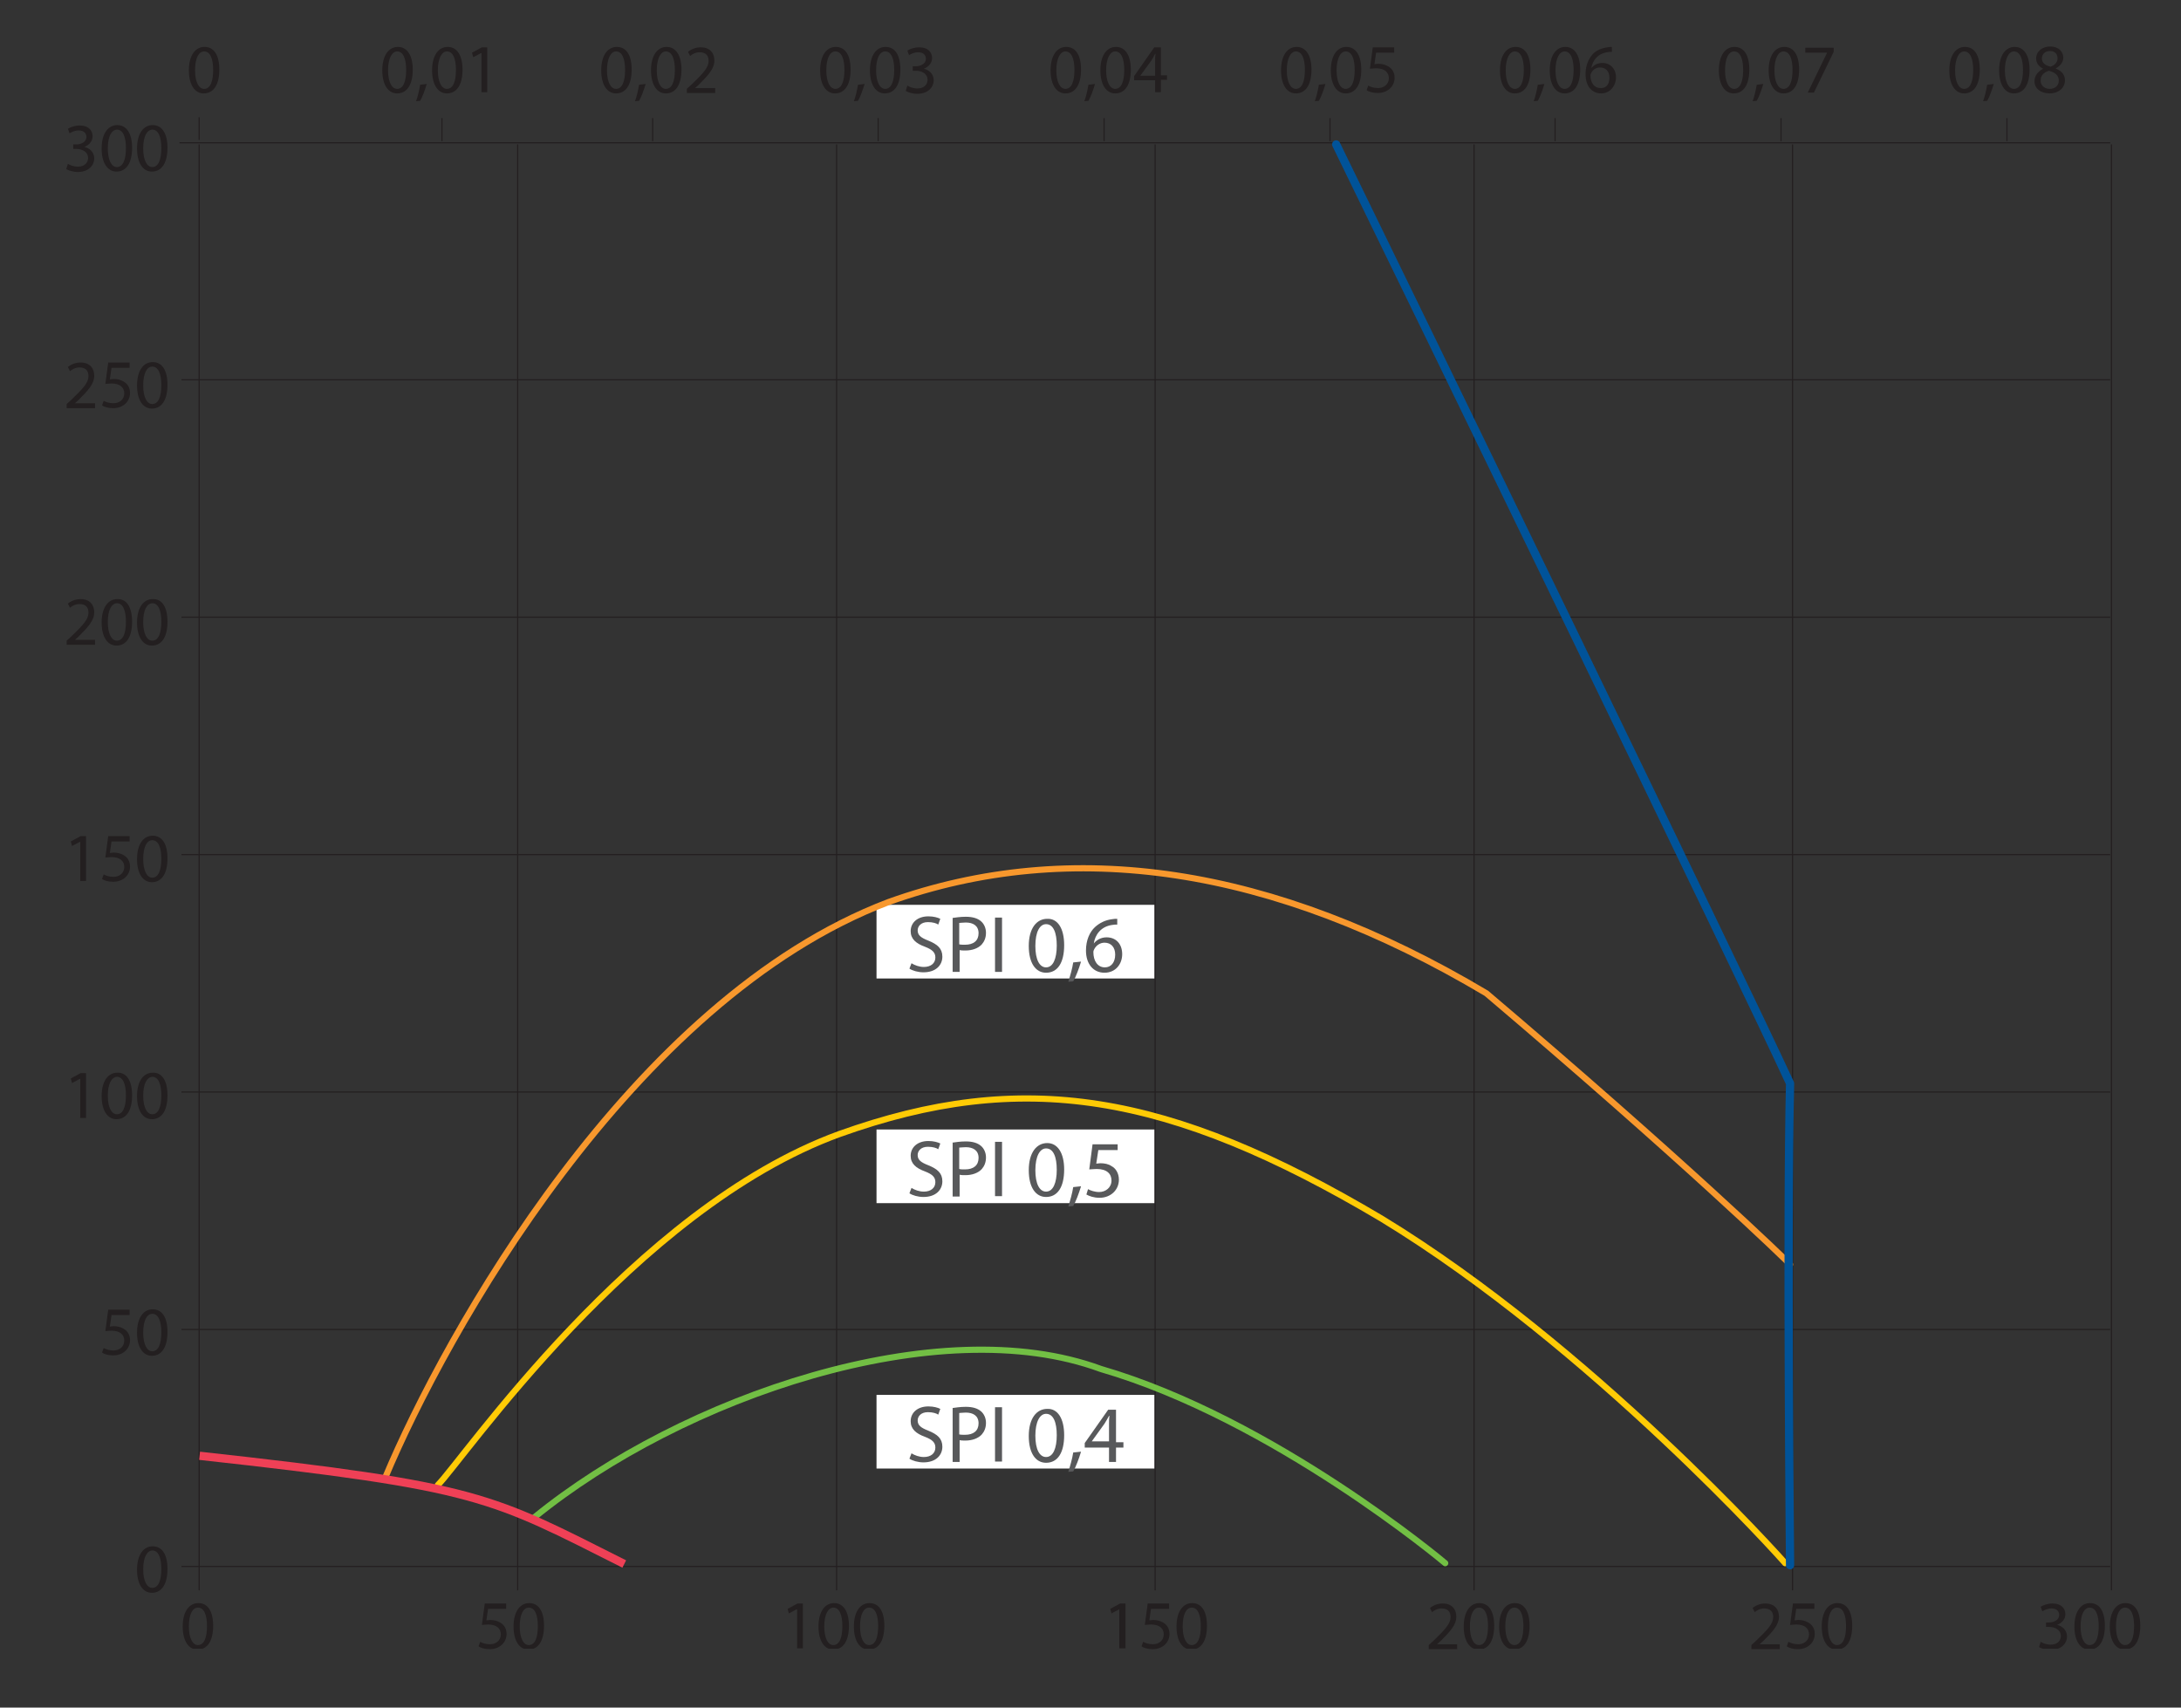 <?xml version="1.0" encoding="utf-8"?>
<!-- Generator: Adobe Illustrator 23.1.0, SVG Export Plug-In . SVG Version: 6.00 Build 0)  -->
<svg version="1.1" xmlns="http://www.w3.org/2000/svg" xmlns:xlink="http://www.w3.org/1999/xlink" x="0px" y="0px"
	 viewBox="0 0 530 415" style="enable-background:new 0 0 530 415;" xml:space="preserve">
<rect x="0" y="0" width="530" height="415" fill="#333333" stroke="none"/>
<style type="text/css">
	.Drop_x0020_Shadow{fill:none;}
	.Outer_x0020_Glow_x0020_5_x0020_pt{fill:none;}
	.Blue_x0020_Neon{fill:none;stroke:#8AACDA;stroke-width:7;stroke-linecap:round;stroke-linejoin:round;}
	.Chrome_x0020_Highlight{fill:url(#SVGID_1_);stroke:#FFFFFF;stroke-width:0.363;stroke-miterlimit:1;}
	.Jive_GS{fill:#FFDD00;}
	.Alyssa_GS{fill:#A6D0E4;}
	.st0{fill:none;}
	.st1{fill:#FFFFFF;}
	.st2{fill:#58595B;}
	.st3{fill:#231F20;}
	.st4{clip-path:url(#SVGID_3_);}
	.st5{fill:none;stroke:#231F20;stroke-width:0.283;stroke-linejoin:round;stroke-miterlimit:10;}
	
		.st6{clip-path:url(#SVGID_5_);fill:none;stroke:#72BF44;stroke-width:1.5;stroke-linecap:round;stroke-linejoin:round;stroke-miterlimit:10;}
	
		.st7{clip-path:url(#SVGID_5_);fill:none;stroke:#FFCB05;stroke-width:1.5;stroke-linecap:round;stroke-linejoin:round;stroke-miterlimit:10;}
	
		.st8{clip-path:url(#SVGID_5_);fill:none;stroke:#F8982D;stroke-width:1.5;stroke-linecap:round;stroke-linejoin:round;stroke-miterlimit:10;}
	.st9{clip-path:url(#SVGID_5_);fill:none;stroke:#EF4056;stroke-width:2;}
	
		.st10{clip-path:url(#SVGID_5_);fill:none;stroke:#005399;stroke-width:2;stroke-linecap:round;stroke-linejoin:round;stroke-miterlimit:10;}
</style>
<linearGradient id="SVGID_1_" gradientUnits="userSpaceOnUse" x1="0" y1="0" x2="6.123234e-17" y2="-1">
	<stop  offset="0" style="stop-color:#656565"/>
	<stop  offset="0.618" style="stop-color:#1B1B1B"/>
	<stop  offset="0.629" style="stop-color:#545454"/>
	<stop  offset="0.983" style="stop-color:#3E3E3E"/>
</linearGradient>
<g id="Layer_1">
	<g>
		<rect x="12.2" y="-31.6" class="st0" width="126.7" height="22.7"/>
		<path d="M13.1-31c0.6-0.1,1.4-0.2,2.2-0.2c1.5,0,2.6,0.4,3.3,1c0.7,0.7,1.2,1.6,1.2,2.9c0,1.3-0.4,2.4-1.2,3.1
			c-0.8,0.8-2,1.2-3.6,1.2c-0.8,0-1.4,0-1.9-0.1V-31z M14.2-23.9c0.3,0,0.6,0,1.1,0c2.2,0,3.4-1.2,3.4-3.4c0-1.9-1.1-3.1-3.3-3.1
			c-0.5,0-0.9,0-1.2,0.1V-23.9z"/>
		<path d="M26.4-26c0,2.1-1.5,3.1-2.9,3.1c-1.6,0-2.8-1.2-2.8-3c0-1.9,1.3-3.1,2.9-3.1C25.3-29,26.4-27.7,26.4-26z M21.8-25.9
			c0,1.3,0.7,2.2,1.8,2.2c1,0,1.8-0.9,1.8-2.3c0-1-0.5-2.2-1.7-2.2C22.3-28.2,21.8-27,21.8-25.9z"/>
		<path d="M27.7-27.3c0-0.6,0-1.1,0-1.6h0.9l0,0.9h0c0.3-0.6,0.9-1.1,1.8-1.1c0.8,0,1.4,0.5,1.6,1.2h0c0.2-0.3,0.4-0.6,0.7-0.8
			c0.3-0.3,0.7-0.4,1.3-0.4c0.8,0,1.9,0.5,1.9,2.5v3.4h-1v-3.3c0-1.1-0.4-1.8-1.3-1.8c-0.6,0-1.1,0.4-1.3,0.9c0,0.2-0.1,0.3-0.1,0.5
			v3.6h-1v-3.5c0-0.9-0.4-1.6-1.2-1.6c-0.6,0-1.1,0.5-1.3,1.1c-0.1,0.1-0.1,0.3-0.1,0.5v3.5h-1V-27.3z"/>
		<path d="M38.3-25.7c0,1.4,0.9,2,2,2c0.8,0,1.2-0.1,1.6-0.3l0.2,0.8c-0.4,0.2-1,0.4-1.9,0.4c-1.8,0-2.9-1.2-2.9-2.9
			c0-1.8,1-3.1,2.7-3.1c1.9,0,2.4,1.7,2.4,2.7c0,0.2,0,0.4,0,0.5H38.3z M41.4-26.5c0-0.7-0.3-1.7-1.5-1.7c-1.1,0-1.5,1-1.6,1.7H41.4
			z"/>
		<path d="M44.8-26.2L44.8-26.2c0.2-0.2,0.4-0.5,0.5-0.7l1.7-2h1.3l-2.2,2.4l2.6,3.4h-1.3l-2-2.8l-0.5,0.6v2.2h-1v-8.5h1V-26.2z"/>
		<path d="M50.6-30.2v1.4h1.5v0.8h-1.5v3.1c0,0.7,0.2,1.1,0.8,1.1c0.3,0,0.5,0,0.6-0.1l0,0.8c-0.2,0.1-0.5,0.1-0.9,0.1
			c-0.5,0-0.9-0.2-1.1-0.4c-0.3-0.3-0.4-0.8-0.4-1.5V-28h-0.9v-0.8h0.9v-1.1L50.6-30.2z"/>
		<path d="M55.9-31c0.5-0.1,1.3-0.2,2-0.2c1.1,0,1.8,0.2,2.3,0.7c0.4,0.4,0.6,0.9,0.6,1.5c0,1.1-0.7,1.8-1.5,2.1v0
			c0.6,0.2,1,0.8,1.2,1.6c0.3,1.1,0.5,1.9,0.6,2.2h-1.1C60-23.3,59.8-24,59.6-25c-0.2-1.1-0.7-1.5-1.6-1.6h-1v3.5h-1V-31z M57-27.3
			H58c1.1,0,1.8-0.6,1.8-1.5c0-1-0.8-1.5-1.9-1.5c-0.5,0-0.9,0-1,0.1V-27.3z"/>
		<path d="M64.6-23v-0.6l0.8-0.8c2-1.9,2.9-2.9,2.9-4.1c0-0.8-0.4-1.5-1.5-1.5c-0.7,0-1.3,0.4-1.7,0.7l-0.3-0.7
			c0.5-0.4,1.3-0.8,2.2-0.8c1.7,0,2.4,1.2,2.4,2.3c0,1.4-1,2.6-2.7,4.2L66-23.9v0h3.5v0.9H64.6z"/>
		<path d="M75.4-29.9h-3l-0.3,2c0.2,0,0.3,0,0.6,0c0.6,0,1.2,0.1,1.7,0.4c0.6,0.3,1.1,1,1.1,2c0,1.5-1.2,2.7-2.9,2.7
			c-0.9,0-1.6-0.2-1.9-0.5l0.3-0.8c0.3,0.2,1,0.4,1.7,0.4c1,0,1.8-0.6,1.8-1.7c0-1-0.7-1.7-2.2-1.7c-0.5,0-0.8,0-1.1,0.1l0.5-3.7
			h3.7V-29.9z"/>
		<path d="M82.1-27c0,2.7-1,4.1-2.7,4.1c-1.5,0-2.6-1.4-2.6-4c0-2.6,1.1-4.1,2.7-4.1C81.1-31,82.1-29.5,82.1-27z M77.8-26.9
			c0,2,0.6,3.2,1.6,3.2c1.1,0,1.6-1.3,1.6-3.3c0-1.9-0.5-3.2-1.6-3.2C78.5-30.1,77.8-29,77.8-26.9z"/>
		<path d="M83.4-31.1h4.4v0.9h-3.3v2.7h3v0.9h-3v3.7h-1.1V-31.1z"/>
	</g>
	<rect x="213" y="339" class="st1" width="67.6" height="17.9"/>
	<g>
		<path class="st2" d="M221.5,353.2c0.8,0.5,1.9,0.9,3,0.9c1.7,0,2.8-0.9,2.8-2.3c0-1.2-0.7-1.9-2.5-2.6c-2.2-0.8-3.5-1.9-3.5-3.8
			c0-2.1,1.7-3.6,4.3-3.6c1.3,0,2.3,0.3,2.9,0.6l-0.5,1.4c-0.4-0.3-1.3-0.6-2.5-0.6c-1.8,0-2.5,1.1-2.5,2c0,1.2,0.8,1.8,2.6,2.5
			c2.2,0.9,3.4,1.9,3.4,3.9c0,2-1.5,3.8-4.6,3.8c-1.3,0-2.7-0.4-3.4-0.9L221.5,353.2z"/>
		<path class="st2" d="M231.4,342.2c0.8-0.1,1.9-0.3,3.3-0.3c1.7,0,2.9,0.4,3.7,1.1c0.7,0.6,1.2,1.6,1.2,2.8c0,1.2-0.4,2.1-1,2.8
			c-0.9,1-2.4,1.5-4,1.5c-0.5,0-1,0-1.4-0.1v5.3h-1.7V342.2z M233.1,348.6c0.4,0.1,0.8,0.1,1.4,0.1c2.1,0,3.3-1,3.3-2.8
			c0-1.8-1.3-2.6-3.1-2.6c-0.7,0-1.3,0.1-1.6,0.1V348.6z"/>
		<path class="st2" d="M243.5,342v13.2h-1.7V342H243.5z"/>
		<path class="st2" d="M258.6,348.8c0,4.3-1.6,6.7-4.4,6.7c-2.5,0-4.2-2.3-4.2-6.5c0-4.3,1.9-6.6,4.5-6.6
			C257,342.3,258.6,344.7,258.6,348.8z M251.6,348.9c0,3.3,1,5.2,2.6,5.2c1.7,0,2.6-2.1,2.6-5.3c0-3.1-0.8-5.2-2.6-5.2
			C252.7,343.6,251.6,345.5,251.6,348.9z"/>
		<path class="st2" d="M259.6,357.7c0.4-1.2,1-3.3,1.2-4.7l1.9-0.2c-0.5,1.7-1.3,3.8-1.9,4.8L259.6,357.7z"/>
		<path class="st2" d="M269.5,355.3v-3.5h-5.9v-1.1l5.7-8.1h1.9v7.9h1.8v1.3h-1.8v3.5H269.5z M269.5,350.4v-4.3c0-0.7,0-1.3,0.1-2
			h-0.1c-0.4,0.7-0.7,1.3-1.1,1.9l-3.1,4.3v0H269.5z"/>
	</g>
	<rect x="213" y="274.5" class="st1" width="67.6" height="17.9"/>
	<g>
		<path class="st2" d="M221.5,288.7c0.8,0.5,1.9,0.9,3,0.9c1.7,0,2.8-0.9,2.8-2.3c0-1.2-0.7-1.9-2.5-2.6c-2.2-0.8-3.5-1.9-3.5-3.8
			c0-2.1,1.7-3.6,4.3-3.6c1.3,0,2.3,0.3,2.9,0.6l-0.5,1.4c-0.4-0.3-1.3-0.6-2.5-0.6c-1.8,0-2.5,1.1-2.5,2c0,1.2,0.8,1.8,2.6,2.5
			c2.2,0.9,3.4,1.9,3.4,3.9c0,2-1.5,3.8-4.6,3.8c-1.3,0-2.7-0.4-3.4-0.9L221.5,288.7z"/>
		<path class="st2" d="M231.4,277.7c0.8-0.1,1.9-0.3,3.3-0.3c1.7,0,2.9,0.4,3.7,1.1c0.7,0.6,1.2,1.6,1.2,2.8c0,1.2-0.4,2.1-1,2.8
			c-0.9,1-2.4,1.5-4,1.5c-0.5,0-1,0-1.4-0.1v5.3h-1.7V277.7z M233.1,284.1c0.4,0.1,0.8,0.1,1.4,0.1c2.1,0,3.3-1,3.3-2.8
			c0-1.8-1.3-2.6-3.1-2.6c-0.7,0-1.3,0.1-1.6,0.1V284.1z"/>
		<path class="st2" d="M243.5,277.5v13.2h-1.7v-13.2H243.5z"/>
		<path class="st2" d="M258.6,284.2c0,4.3-1.6,6.7-4.4,6.7c-2.5,0-4.2-2.3-4.2-6.5c0-4.3,1.9-6.6,4.5-6.6
			C257,277.8,258.6,280.2,258.6,284.2z M251.6,284.4c0,3.3,1,5.2,2.6,5.2c1.7,0,2.6-2.1,2.6-5.3c0-3.1-0.8-5.2-2.6-5.2
			C252.7,279.1,251.6,281,251.6,284.4z"/>
		<path class="st2" d="M259.6,293.2c0.4-1.2,1-3.3,1.2-4.7l1.9-0.2c-0.5,1.7-1.3,3.8-1.9,4.8L259.6,293.2z"/>
		<path class="st2" d="M271.8,279.5h-4.9l-0.5,3.3c0.3,0,0.6-0.1,1-0.1c1,0,2,0.2,2.7,0.7c1,0.5,1.8,1.7,1.8,3.3
			c0,2.5-2,4.4-4.7,4.4c-1.4,0-2.5-0.4-3.2-0.8l0.4-1.3c0.5,0.3,1.6,0.7,2.7,0.7c1.6,0,3-1.1,3-2.8c0-1.6-1.1-2.8-3.6-2.8
			c-0.7,0-1.3,0.1-1.8,0.1l0.8-6.1h6.1V279.5z"/>
	</g>
	<rect x="213" y="219.9" class="st1" width="67.6" height="17.9"/>
	<g>
		<path class="st2" d="M221.5,234.1c0.8,0.5,1.9,0.9,3,0.9c1.7,0,2.8-0.9,2.8-2.3c0-1.2-0.7-1.9-2.5-2.6c-2.2-0.8-3.5-1.9-3.5-3.8
			c0-2.1,1.7-3.6,4.3-3.6c1.3,0,2.3,0.3,2.9,0.6l-0.5,1.4c-0.4-0.3-1.3-0.6-2.5-0.6c-1.8,0-2.5,1.1-2.5,2c0,1.2,0.8,1.8,2.6,2.5
			c2.2,0.9,3.4,1.9,3.4,3.9c0,2-1.5,3.8-4.6,3.8c-1.3,0-2.7-0.4-3.4-0.9L221.5,234.1z"/>
		<path class="st2" d="M231.4,223.1c0.8-0.1,1.9-0.3,3.3-0.3c1.7,0,2.9,0.4,3.7,1.1c0.7,0.6,1.2,1.6,1.2,2.8c0,1.2-0.4,2.1-1,2.8
			c-0.9,1-2.4,1.5-4,1.5c-0.5,0-1,0-1.4-0.1v5.3h-1.7V223.1z M233.1,229.5c0.4,0.1,0.8,0.1,1.4,0.1c2.1,0,3.3-1,3.3-2.8
			c0-1.8-1.3-2.6-3.1-2.6c-0.7,0-1.3,0.1-1.6,0.1V229.5z"/>
		<path class="st2" d="M243.5,223v13.2h-1.7V223H243.5z"/>
		<path class="st2" d="M258.6,229.7c0,4.3-1.6,6.7-4.4,6.7c-2.5,0-4.2-2.3-4.2-6.5c0-4.3,1.9-6.6,4.5-6.6
			C257,223.2,258.6,225.6,258.6,229.7z M251.6,229.9c0,3.3,1,5.2,2.6,5.2c1.7,0,2.6-2.1,2.6-5.3c0-3.1-0.8-5.2-2.6-5.2
			C252.7,224.6,251.6,226.4,251.6,229.9z"/>
		<path class="st2" d="M259.6,238.6c0.4-1.2,1-3.3,1.2-4.7l1.9-0.2c-0.5,1.7-1.3,3.8-1.9,4.8L259.6,238.6z"/>
		<path class="st2" d="M271.5,224.7c-0.4,0-0.8,0-1.3,0.1c-2.7,0.4-4.1,2.4-4.4,4.5h0c0.6-0.8,1.7-1.5,3.1-1.5
			c2.3,0,3.8,1.6,3.8,4.1c0,2.4-1.6,4.5-4.3,4.5c-2.7,0-4.5-2.1-4.5-5.4c0-2.5,0.9-4.5,2.2-5.7c1.1-1,2.5-1.7,4.1-1.9
			c0.5-0.1,0.9-0.1,1.3-0.1V224.7z M271,232c0-1.8-1-2.9-2.6-2.9c-1,0-2,0.6-2.5,1.6c-0.1,0.2-0.2,0.4-0.2,0.7c0,2.1,1,3.7,2.8,3.7
			C270,235.1,271,233.9,271,232z"/>
	</g>
	<g>
		<path class="st3" d="M53.3,16.9c0,3.7-1.4,5.8-3.8,5.8c-2.1,0-3.6-2-3.6-5.6c0-3.7,1.6-5.7,3.8-5.7C52,11.4,53.3,13.4,53.3,16.9z
			 M47.4,17.1c0,2.8,0.9,4.5,2.2,4.5c1.5,0,2.2-1.8,2.2-4.6c0-2.7-0.7-4.5-2.2-4.5C48.3,12.5,47.4,14.1,47.4,17.1z"/>
	</g>
	<g>
	</g>
	<g>
		<path class="st3" d="M100.3,16.9c0,3.7-1.4,5.8-3.8,5.8c-2.1,0-3.6-2-3.6-5.6c0-3.7,1.6-5.7,3.8-5.7
			C98.9,11.4,100.3,13.4,100.3,16.9z M94.3,17.1c0,2.8,0.9,4.5,2.2,4.5c1.5,0,2.2-1.8,2.2-4.6c0-2.7-0.7-4.5-2.2-4.5
			C95.3,12.5,94.3,14.1,94.3,17.1z"/>
		<path class="st3" d="M101.1,24.6c0.4-1,0.8-2.8,1-4l1.6-0.2c-0.4,1.4-1.1,3.3-1.6,4.1L101.1,24.6z"/>
		<path class="st3" d="M112.4,16.9c0,3.7-1.4,5.8-3.8,5.8c-2.1,0-3.6-2-3.6-5.6c0-3.7,1.6-5.7,3.8-5.7
			C111,11.4,112.4,13.4,112.4,16.9z M106.4,17.1c0,2.8,0.9,4.5,2.2,4.5c1.5,0,2.2-1.8,2.2-4.6c0-2.7-0.7-4.5-2.2-4.5
			C107.4,12.5,106.4,14.1,106.4,17.1z"/>
		<path class="st3" d="M116.9,12.9L116.9,12.9l-1.9,1l-0.3-1.1l2.4-1.3h1.3v10.9h-1.4V12.9z"/>
	</g>
	<g>
	</g>
	<g>
		<path class="st3" d="M153.5,16.9c0,3.7-1.4,5.8-3.8,5.8c-2.1,0-3.6-2-3.6-5.6c0-3.7,1.6-5.7,3.8-5.7
			C152.2,11.4,153.5,13.4,153.5,16.9z M147.5,17.1c0,2.8,0.9,4.5,2.2,4.5c1.5,0,2.2-1.8,2.2-4.6c0-2.7-0.7-4.5-2.2-4.5
			C148.5,12.5,147.5,14.1,147.5,17.1z"/>
		<path class="st3" d="M154.3,24.6c0.4-1,0.8-2.8,1-4l1.6-0.2c-0.4,1.4-1.1,3.3-1.6,4.1L154.3,24.6z"/>
		<path class="st3" d="M165.6,16.9c0,3.7-1.4,5.8-3.8,5.8c-2.1,0-3.6-2-3.6-5.6c0-3.7,1.6-5.7,3.8-5.7
			C164.2,11.4,165.6,13.4,165.6,16.9z M159.6,17.1c0,2.8,0.9,4.5,2.2,4.5c1.5,0,2.2-1.8,2.2-4.6c0-2.7-0.7-4.5-2.2-4.5
			C160.6,12.5,159.6,14.1,159.6,17.1z"/>
		<path class="st3" d="M166.9,22.5v-0.9l1.2-1.1c2.8-2.7,4.1-4.1,4.1-5.7c0-1.1-0.5-2.1-2.2-2.1c-1,0-1.8,0.5-2.3,0.9l-0.5-1
			c0.7-0.6,1.8-1.1,3.1-1.1c2.4,0,3.3,1.6,3.3,3.2c0,2-1.5,3.6-3.8,5.9l-0.9,0.8v0h4.9v1.2H166.9z"/>
	</g>
	<g>
	</g>
	<g>
		<path class="st3" d="M206.7,16.9c0,3.7-1.4,5.8-3.8,5.8c-2.1,0-3.6-2-3.6-5.6c0-3.7,1.6-5.7,3.8-5.7
			C205.4,11.4,206.7,13.4,206.7,16.9z M200.8,17.1c0,2.8,0.9,4.5,2.2,4.5c1.5,0,2.2-1.8,2.2-4.6c0-2.7-0.7-4.5-2.2-4.5
			C201.7,12.5,200.8,14.1,200.8,17.1z"/>
		<path class="st3" d="M207.5,24.6c0.4-1,0.8-2.8,1-4l1.6-0.2c-0.4,1.4-1.1,3.3-1.6,4.1L207.5,24.6z"/>
		<path class="st3" d="M218.8,16.9c0,3.7-1.4,5.8-3.8,5.8c-2.1,0-3.6-2-3.6-5.6c0-3.7,1.6-5.7,3.8-5.7
			C217.5,11.4,218.8,13.4,218.8,16.9z M212.9,17.1c0,2.8,0.9,4.5,2.2,4.5c1.5,0,2.2-1.8,2.2-4.6c0-2.7-0.7-4.5-2.2-4.5
			C213.8,12.5,212.9,14.1,212.9,17.1z"/>
		<path class="st3" d="M220.5,20.8c0.4,0.3,1.4,0.7,2.4,0.7c1.9,0,2.5-1.2,2.5-2.1c0-1.5-1.4-2.2-2.8-2.2h-0.8v-1.1h0.8
			c1.1,0,2.4-0.6,2.4-1.8c0-0.9-0.6-1.6-1.9-1.6c-0.9,0-1.7,0.4-2.2,0.7l-0.4-1.1c0.6-0.4,1.7-0.8,2.9-0.8c2.2,0,3.1,1.3,3.1,2.6
			c0,1.1-0.7,2.1-2,2.6v0c1.3,0.3,2.4,1.3,2.4,2.8c0,1.7-1.4,3.3-4,3.3c-1.2,0-2.3-0.4-2.8-0.7L220.5,20.8z"/>
	</g>
	<g>
	</g>
	<g>
		<path class="st3" d="M262.7,16.9c0,3.7-1.4,5.8-3.8,5.8c-2.1,0-3.6-2-3.6-5.6c0-3.7,1.6-5.7,3.8-5.7
			C261.4,11.4,262.7,13.4,262.7,16.9z M256.7,17.1c0,2.8,0.9,4.5,2.2,4.5c1.5,0,2.2-1.8,2.2-4.6c0-2.7-0.7-4.5-2.2-4.5
			C257.7,12.5,256.7,14.1,256.7,17.1z"/>
		<path class="st3" d="M263.5,24.6c0.4-1,0.8-2.8,1-4l1.6-0.2c-0.4,1.4-1.1,3.3-1.6,4.1L263.5,24.6z"/>
		<path class="st3" d="M274.8,16.9c0,3.7-1.4,5.8-3.8,5.8c-2.1,0-3.6-2-3.6-5.6c0-3.7,1.6-5.7,3.8-5.7
			C273.4,11.4,274.8,13.4,274.8,16.9z M268.8,17.1c0,2.8,0.9,4.5,2.2,4.5c1.5,0,2.2-1.8,2.2-4.6c0-2.7-0.7-4.5-2.2-4.5
			C269.8,12.5,268.8,14.1,268.8,17.1z"/>
		<path class="st3" d="M280.7,22.5v-3h-5.1v-1l4.9-7h1.6v6.8h1.5v1.1h-1.5v3H280.7z M280.7,18.4v-3.6c0-0.6,0-1.1,0.1-1.7h-0.1
			c-0.3,0.6-0.6,1.1-0.9,1.6l-2.7,3.7v0H280.7z"/>
	</g>
	<g>
	</g>
	<g>
		<path class="st3" d="M318.7,16.9c0,3.7-1.4,5.8-3.8,5.8c-2.1,0-3.6-2-3.6-5.6c0-3.7,1.6-5.7,3.8-5.7
			C317.3,11.4,318.7,13.4,318.7,16.9z M312.7,17.1c0,2.8,0.9,4.5,2.2,4.5c1.5,0,2.2-1.8,2.2-4.6c0-2.7-0.7-4.5-2.2-4.5
			C313.7,12.5,312.7,14.1,312.7,17.1z"/>
		<path class="st3" d="M319.5,24.6c0.4-1,0.8-2.8,1-4l1.6-0.2c-0.4,1.4-1.1,3.3-1.6,4.1L319.5,24.6z"/>
		<path class="st3" d="M330.8,16.9c0,3.7-1.4,5.8-3.8,5.8c-2.1,0-3.6-2-3.6-5.6c0-3.7,1.6-5.7,3.8-5.7
			C329.4,11.4,330.8,13.4,330.8,16.9z M324.8,17.1c0,2.8,0.9,4.5,2.2,4.5c1.5,0,2.2-1.8,2.2-4.6c0-2.7-0.7-4.5-2.2-4.5
			C325.8,12.5,324.8,14.1,324.8,17.1z"/>
		<path class="st3" d="M338.6,12.8h-4.2l-0.4,2.8c0.3,0,0.5-0.1,0.9-0.1c0.9,0,1.7,0.2,2.4,0.6c0.9,0.5,1.6,1.4,1.6,2.8
			c0,2.1-1.7,3.7-4.1,3.7c-1.2,0-2.2-0.3-2.7-0.7l0.4-1.1c0.5,0.3,1.3,0.6,2.4,0.6c1.4,0,2.6-0.9,2.6-2.4c0-1.4-1-2.4-3.1-2.4
			c-0.6,0-1.1,0.1-1.5,0.1l0.7-5.2h5.2V12.8z"/>
	</g>
	<g>
	</g>
	<g>
		<path class="st3" d="M371.9,16.9c0,3.7-1.4,5.8-3.8,5.8c-2.1,0-3.6-2-3.6-5.6c0-3.7,1.6-5.7,3.8-5.7
			C370.6,11.4,371.9,13.4,371.9,16.9z M365.9,17.1c0,2.8,0.9,4.5,2.2,4.5c1.5,0,2.2-1.8,2.2-4.6c0-2.7-0.7-4.5-2.2-4.5
			C366.9,12.5,365.9,14.1,365.9,17.1z"/>
		<path class="st3" d="M372.7,24.6c0.4-1,0.8-2.8,1-4l1.6-0.2c-0.4,1.4-1.1,3.3-1.6,4.1L372.7,24.6z"/>
		<path class="st3" d="M384,16.9c0,3.7-1.4,5.8-3.8,5.8c-2.1,0-3.6-2-3.6-5.6c0-3.7,1.6-5.7,3.8-5.7C382.6,11.4,384,13.4,384,16.9z
			 M378,17.1c0,2.8,0.9,4.5,2.2,4.5c1.5,0,2.2-1.8,2.2-4.6c0-2.7-0.7-4.5-2.2-4.5C379,12.5,378,14.1,378,17.1z"/>
		<path class="st3" d="M391.6,12.6c-0.3,0-0.7,0-1.1,0.1c-2.3,0.4-3.5,2-3.8,3.9h0c0.5-0.7,1.4-1.3,2.7-1.3c1.9,0,3.3,1.4,3.3,3.5
			c0,2-1.4,3.9-3.6,3.9c-2.3,0-3.8-1.8-3.8-4.7c0-2.2,0.8-3.8,1.8-4.9c0.9-0.9,2.1-1.4,3.5-1.6c0.4-0.1,0.8-0.1,1.1-0.1V12.6z
			 M391.1,18.9c0-1.6-0.9-2.5-2.3-2.5c-0.9,0-1.7,0.5-2.1,1.3c-0.1,0.2-0.2,0.4-0.2,0.6c0,1.8,0.9,3.1,2.4,3.1
			C390.3,21.5,391.1,20.5,391.1,18.9z"/>
	</g>
	<g>
	</g>
	<g>
		<path class="st3" d="M425.1,16.9c0,3.7-1.4,5.8-3.8,5.8c-2.1,0-3.6-2-3.6-5.6c0-3.7,1.6-5.7,3.8-5.7
			C423.8,11.4,425.1,13.4,425.1,16.9z M419.2,17.1c0,2.8,0.9,4.5,2.2,4.5c1.5,0,2.2-1.8,2.2-4.6c0-2.7-0.7-4.5-2.2-4.5
			C420.1,12.5,419.2,14.1,419.2,17.1z"/>
		<path class="st3" d="M425.9,24.6c0.4-1,0.8-2.8,1-4l1.6-0.2c-0.4,1.4-1.1,3.3-1.6,4.1L425.9,24.6z"/>
		<path class="st3" d="M437.2,16.9c0,3.7-1.4,5.8-3.8,5.8c-2.1,0-3.6-2-3.6-5.6c0-3.7,1.6-5.7,3.8-5.7
			C435.9,11.4,437.2,13.4,437.2,16.9z M431.2,17.1c0,2.8,0.9,4.5,2.2,4.5c1.5,0,2.2-1.8,2.2-4.6c0-2.7-0.7-4.5-2.2-4.5
			C432.2,12.5,431.2,14.1,431.2,17.1z"/>
		<path class="st3" d="M445.6,11.6v1l-4.8,9.9h-1.5l4.7-9.7v0h-5.3v-1.2H445.6z"/>
	</g>
	<g>
	</g>
	<g>
		<path class="st3" d="M481.1,16.9c0,3.7-1.4,5.8-3.8,5.8c-2.1,0-3.6-2-3.6-5.6c0-3.7,1.6-5.7,3.8-5.7
			C479.8,11.4,481.1,13.4,481.1,16.9z M475.1,17.1c0,2.8,0.9,4.5,2.2,4.5c1.5,0,2.2-1.8,2.2-4.6c0-2.7-0.7-4.5-2.2-4.5
			C476.1,12.5,475.1,14.1,475.1,17.1z"/>
		<path class="st3" d="M481.9,24.6c0.4-1,0.8-2.8,1-4l1.6-0.2c-0.4,1.4-1.1,3.3-1.6,4.1L481.9,24.6z"/>
		<path class="st3" d="M493.2,16.9c0,3.7-1.4,5.8-3.8,5.8c-2.1,0-3.6-2-3.6-5.6c0-3.7,1.6-5.7,3.8-5.7
			C491.8,11.4,493.2,13.4,493.2,16.9z M487.2,17.1c0,2.8,0.9,4.5,2.2,4.5c1.5,0,2.2-1.8,2.2-4.6c0-2.7-0.7-4.5-2.2-4.5
			C488.2,12.5,487.2,14.1,487.2,17.1z"/>
		<path class="st3" d="M496.5,16.7c-1.2-0.6-1.7-1.5-1.7-2.5c0-1.7,1.5-2.9,3.4-2.9c2.1,0,3.2,1.3,3.2,2.7c0,0.9-0.5,1.9-1.8,2.6
			v0.1c1.4,0.5,2.2,1.5,2.2,2.8c0,1.9-1.6,3.2-3.7,3.2c-2.3,0-3.7-1.3-3.7-2.9C494.4,18.4,495.2,17.4,496.5,16.7L496.5,16.7z
			 M500.3,19.6c0-1.3-0.9-2-2.4-2.4c-1.3,0.4-2,1.2-2,2.3c-0.1,1.1,0.8,2.1,2.2,2.1C499.4,21.6,500.3,20.8,500.3,19.6z M496.2,14.2
			c0,1.1,0.8,1.7,2.1,2c0.9-0.3,1.7-1,1.7-2c0-0.9-0.5-1.8-1.8-1.8C496.9,12.4,496.2,13.2,496.2,14.2z"/>
	</g>
	<g>
		<defs>
			<rect id="SVGID_2_" x="7.1" y="0.2" width="519.2" height="400.5"/>
		</defs>
		<clipPath id="SVGID_3_">
			<use xlink:href="#SVGID_2_"  style="overflow:visible;"/>
		</clipPath>
		<g class="st4">
		</g>
		<g class="st4">
			<path class="st3" d="M51.8,395.1c0,3.7-1.4,5.8-3.8,5.8c-2.1,0-3.6-2-3.6-5.6c0-3.7,1.6-5.7,3.8-5.7
				C50.5,389.6,51.8,391.6,51.8,395.1z M45.9,395.3c0,2.8,0.9,4.5,2.2,4.5c1.5,0,2.2-1.8,2.2-4.6c0-2.7-0.7-4.5-2.2-4.5
				C46.8,390.7,45.9,392.3,45.9,395.3z"/>
		</g>
		<g class="st4">
		</g>
		<g class="st4">
			<path class="st3" d="M122.8,391h-4.2l-0.4,2.8c0.3,0,0.5-0.1,0.9-0.1c0.9,0,1.7,0.2,2.4,0.6c0.9,0.5,1.6,1.4,1.6,2.8
				c0,2.1-1.7,3.7-4.1,3.7c-1.2,0-2.2-0.3-2.7-0.7l0.4-1.1c0.5,0.3,1.3,0.6,2.4,0.6c1.4,0,2.6-0.9,2.6-2.4c0-1.4-1-2.4-3.1-2.4
				c-0.6,0-1.1,0.1-1.5,0.1l0.7-5.2h5.2V391z"/>
			<path class="st3" d="M132.2,395.1c0,3.7-1.4,5.8-3.8,5.8c-2.1,0-3.6-2-3.6-5.6c0-3.7,1.6-5.7,3.8-5.7
				C130.9,389.6,132.2,391.6,132.2,395.1z M126.3,395.3c0,2.8,0.9,4.5,2.2,4.5c1.5,0,2.2-1.8,2.2-4.6c0-2.7-0.7-4.5-2.2-4.5
				C127.2,390.7,126.3,392.3,126.3,395.3z"/>
		</g>
		<g class="st4">
		</g>
		<g class="st4">
			<path class="st3" d="M193.6,391.1L193.6,391.1l-1.9,1l-0.3-1.1l2.4-1.3h1.3v10.9h-1.4V391.1z"/>
			<path class="st3" d="M206.3,395.1c0,3.7-1.4,5.8-3.8,5.8c-2.1,0-3.6-2-3.6-5.6c0-3.7,1.6-5.7,3.8-5.7
				C204.9,389.6,206.3,391.6,206.3,395.1z M200.3,395.3c0,2.8,0.9,4.5,2.2,4.5c1.5,0,2.2-1.8,2.2-4.6c0-2.7-0.7-4.5-2.2-4.5
				C201.3,390.7,200.3,392.3,200.3,395.3z"/>
			<path class="st3" d="M214.9,395.1c0,3.7-1.4,5.8-3.8,5.8c-2.1,0-3.6-2-3.6-5.6c0-3.7,1.6-5.7,3.8-5.7
				C213.6,389.6,214.9,391.6,214.9,395.1z M209,395.3c0,2.8,0.9,4.5,2.2,4.5c1.5,0,2.2-1.8,2.2-4.6c0-2.7-0.7-4.5-2.2-4.5
				C209.9,390.7,209,392.3,209,395.3z"/>
		</g>
		<g class="st4">
		</g>
		<g class="st4">
			<path class="st3" d="M272,391.1L272,391.1l-1.9,1l-0.3-1.1l2.4-1.3h1.3v10.9H272V391.1z"/>
			<path class="st3" d="M283.9,391h-4.2l-0.4,2.8c0.3,0,0.5-0.1,0.9-0.1c0.9,0,1.7,0.2,2.4,0.6c0.9,0.5,1.6,1.4,1.6,2.8
				c0,2.1-1.7,3.7-4.1,3.7c-1.2,0-2.2-0.3-2.7-0.7l0.4-1.1c0.5,0.3,1.3,0.6,2.4,0.6c1.4,0,2.6-0.9,2.6-2.4c0-1.4-1-2.4-3.1-2.4
				c-0.6,0-1.1,0.1-1.5,0.1l0.7-5.2h5.2V391z"/>
			<path class="st3" d="M293.3,395.1c0,3.7-1.4,5.8-3.8,5.8c-2.1,0-3.6-2-3.6-5.6c0-3.7,1.6-5.7,3.8-5.7
				C292,389.6,293.3,391.6,293.3,395.1z M287.4,395.3c0,2.8,0.9,4.5,2.2,4.5c1.5,0,2.2-1.8,2.2-4.6c0-2.7-0.7-4.5-2.2-4.5
				C288.3,390.7,287.4,392.3,287.4,395.3z"/>
		</g>
		<g class="st4">
		</g>
		<g class="st4">
			<path class="st3" d="M347.2,400.7v-0.9l1.2-1.1c2.8-2.7,4.1-4.1,4.1-5.7c0-1.1-0.5-2.1-2.2-2.1c-1,0-1.8,0.5-2.3,0.9l-0.5-1
				c0.7-0.6,1.8-1.1,3.1-1.1c2.4,0,3.3,1.6,3.3,3.2c0,2-1.5,3.6-3.8,5.9l-0.9,0.8v0h4.9v1.2H347.2z"/>
			<path class="st3" d="M363.1,395.1c0,3.7-1.4,5.8-3.8,5.8c-2.1,0-3.6-2-3.6-5.6c0-3.7,1.6-5.7,3.8-5.7
				C361.8,389.6,363.1,391.6,363.1,395.1z M357.2,395.3c0,2.8,0.9,4.5,2.2,4.5c1.5,0,2.2-1.8,2.2-4.6c0-2.7-0.7-4.5-2.2-4.5
				C358.1,390.7,357.2,392.3,357.2,395.3z"/>
			<path class="st3" d="M371.7,395.1c0,3.7-1.4,5.8-3.8,5.8c-2.1,0-3.6-2-3.6-5.6c0-3.7,1.6-5.7,3.8-5.7
				C370.4,389.6,371.7,391.6,371.7,395.1z M365.8,395.3c0,2.8,0.9,4.5,2.2,4.5c1.5,0,2.2-1.8,2.2-4.6c0-2.7-0.7-4.5-2.2-4.5
				C366.7,390.7,365.8,392.3,365.8,395.3z"/>
		</g>
		<g class="st4">
		</g>
		<g class="st4">
			<path class="st3" d="M425.6,400.7v-0.9l1.2-1.1c2.8-2.7,4.1-4.1,4.1-5.7c0-1.1-0.5-2.1-2.2-2.1c-1,0-1.8,0.5-2.3,0.9l-0.5-1
				c0.7-0.6,1.8-1.1,3.1-1.1c2.4,0,3.3,1.6,3.3,3.2c0,2-1.5,3.6-3.8,5.9l-0.9,0.8v0h4.9v1.2H425.6z"/>
			<path class="st3" d="M440.7,391h-4.2l-0.4,2.8c0.3,0,0.5-0.1,0.9-0.1c0.9,0,1.7,0.2,2.4,0.6c0.9,0.5,1.6,1.4,1.6,2.8
				c0,2.1-1.7,3.7-4.1,3.7c-1.2,0-2.2-0.3-2.7-0.7l0.4-1.1c0.5,0.3,1.3,0.6,2.4,0.6c1.4,0,2.6-0.9,2.6-2.4c0-1.4-1-2.4-3.1-2.4
				c-0.6,0-1.1,0.1-1.5,0.1l0.7-5.2h5.2V391z"/>
			<path class="st3" d="M450.1,395.1c0,3.7-1.4,5.8-3.8,5.8c-2.1,0-3.6-2-3.6-5.6c0-3.7,1.6-5.7,3.8-5.7
				C448.8,389.6,450.1,391.6,450.1,395.1z M444.2,395.3c0,2.8,0.9,4.5,2.2,4.5c1.5,0,2.2-1.8,2.2-4.6c0-2.7-0.7-4.5-2.2-4.5
				C445.1,390.7,444.2,392.3,444.2,395.3z"/>
		</g>
		<g class="st4">
		</g>
		<g class="st4">
			<path class="st3" d="M495.9,399c0.4,0.3,1.4,0.7,2.4,0.7c1.9,0,2.5-1.2,2.5-2.1c0-1.5-1.4-2.2-2.8-2.2h-0.8v-1.1h0.8
				c1.1,0,2.4-0.6,2.4-1.8c0-0.9-0.6-1.6-1.9-1.6c-0.9,0-1.7,0.4-2.2,0.7l-0.4-1.1c0.6-0.4,1.7-0.8,2.9-0.8c2.2,0,3.1,1.3,3.1,2.6
				c0,1.1-0.7,2.1-2,2.6v0c1.3,0.3,2.4,1.3,2.4,2.8c0,1.7-1.4,3.3-4,3.3c-1.2,0-2.3-0.4-2.8-0.7L495.9,399z"/>
			<path class="st3" d="M511.5,395.1c0,3.7-1.4,5.8-3.8,5.8c-2.1,0-3.6-2-3.6-5.6c0-3.7,1.6-5.7,3.8-5.7
				C510.2,389.6,511.5,391.6,511.5,395.1z M505.6,395.3c0,2.8,0.9,4.5,2.2,4.5c1.5,0,2.2-1.8,2.2-4.6c0-2.7-0.7-4.5-2.2-4.5
				C506.5,390.7,505.6,392.3,505.6,395.3z"/>
			<path class="st3" d="M520.1,395.1c0,3.7-1.4,5.8-3.8,5.8c-2.1,0-3.6-2-3.6-5.6c0-3.7,1.6-5.7,3.8-5.7
				C518.8,389.6,520.1,391.6,520.1,395.1z M514.2,395.3c0,2.8,0.9,4.5,2.2,4.5c1.5,0,2.2-1.8,2.2-4.6c0-2.7-0.7-4.5-2.2-4.5
				C515.1,390.7,514.2,392.3,514.2,395.3z"/>
		</g>
	</g>
	<g>
		<path class="st3" d="M16.5,39.8c0.4,0.3,1.4,0.7,2.4,0.7c1.9,0,2.5-1.2,2.5-2.1c0-1.5-1.4-2.2-2.8-2.2h-0.8v-1.1h0.8
			c1.1,0,2.4-0.6,2.4-1.8c0-0.9-0.6-1.6-1.9-1.6c-0.9,0-1.7,0.4-2.2,0.7l-0.4-1.1c0.6-0.4,1.7-0.8,2.9-0.8c2.2,0,3.1,1.3,3.1,2.6
			c0,1.1-0.7,2.1-2,2.6v0c1.3,0.3,2.4,1.3,2.4,2.8c0,1.7-1.4,3.3-4,3.3c-1.2,0-2.3-0.4-2.8-0.7L16.5,39.8z"/>
		<path class="st3" d="M32.1,35.9c0,3.7-1.4,5.8-3.8,5.8c-2.1,0-3.6-2-3.6-5.6c0-3.7,1.6-5.7,3.8-5.7C30.8,30.4,32.1,32.5,32.1,35.9
			z M26.2,36.1c0,2.8,0.9,4.5,2.2,4.5c1.5,0,2.2-1.8,2.2-4.6c0-2.7-0.7-4.5-2.2-4.5C27.1,31.6,26.2,33.1,26.2,36.1z"/>
		<path class="st3" d="M40.7,35.9c0,3.7-1.4,5.8-3.8,5.8c-2.1,0-3.6-2-3.6-5.6c0-3.7,1.6-5.7,3.8-5.7C39.4,30.4,40.7,32.5,40.7,35.9
			z M34.8,36.1c0,2.8,0.9,4.5,2.2,4.5c1.5,0,2.2-1.8,2.2-4.6c0-2.7-0.7-4.5-2.2-4.5C35.7,31.6,34.8,33.1,34.8,36.1z"/>
	</g>
	<g>
		<path class="st3" d="M16.2,99.1v-0.9l1.2-1.1c2.8-2.7,4.1-4.1,4.1-5.7c0-1.1-0.5-2.1-2.2-2.1c-1,0-1.8,0.5-2.3,0.9l-0.5-1
			c0.7-0.6,1.8-1.1,3.1-1.1c2.4,0,3.3,1.6,3.3,3.2c0,2-1.5,3.6-3.8,5.9l-0.9,0.8v0h4.9v1.2H16.2z"/>
		<path class="st3" d="M31.3,89.4h-4.2l-0.4,2.8c0.3,0,0.5-0.1,0.9-0.1c0.9,0,1.7,0.2,2.4,0.6c0.9,0.5,1.6,1.4,1.6,2.8
			c0,2.1-1.7,3.7-4.1,3.7c-1.2,0-2.2-0.3-2.7-0.7l0.4-1.1c0.5,0.3,1.3,0.6,2.4,0.6c1.4,0,2.6-0.9,2.6-2.4c0-1.4-1-2.4-3.1-2.4
			c-0.6,0-1.1,0.1-1.5,0.1l0.7-5.2h5.2V89.4z"/>
		<path class="st3" d="M40.7,93.5c0,3.7-1.4,5.8-3.8,5.8c-2.1,0-3.6-2-3.6-5.6c0-3.7,1.6-5.7,3.8-5.7C39.4,88,40.7,90,40.7,93.5z
			 M34.8,93.7c0,2.8,0.9,4.5,2.2,4.5c1.5,0,2.2-1.8,2.2-4.6c0-2.7-0.7-4.5-2.2-4.5C35.7,89.1,34.8,90.7,34.8,93.7z"/>
	</g>
	<g>
		<path class="st3" d="M16.2,156.6v-0.9l1.2-1.1c2.8-2.7,4.1-4.1,4.1-5.7c0-1.1-0.5-2.1-2.2-2.1c-1,0-1.8,0.5-2.3,0.9l-0.5-1
			c0.7-0.6,1.8-1.1,3.1-1.1c2.4,0,3.3,1.6,3.3,3.2c0,2-1.5,3.6-3.8,5.9l-0.9,0.8v0h4.9v1.2H16.2z"/>
		<path class="st3" d="M32.1,151.1c0,3.7-1.4,5.8-3.8,5.8c-2.1,0-3.6-2-3.6-5.6c0-3.7,1.6-5.7,3.8-5.7
			C30.8,145.5,32.1,147.6,32.1,151.1z M26.2,151.2c0,2.8,0.9,4.5,2.2,4.5c1.5,0,2.2-1.8,2.2-4.6c0-2.7-0.7-4.5-2.2-4.5
			C27.1,146.7,26.2,148.2,26.2,151.2z"/>
		<path class="st3" d="M40.7,151.1c0,3.7-1.4,5.8-3.8,5.8c-2.1,0-3.6-2-3.6-5.6c0-3.7,1.6-5.7,3.8-5.7
			C39.4,145.5,40.7,147.6,40.7,151.1z M34.8,151.2c0,2.8,0.9,4.5,2.2,4.5c1.5,0,2.2-1.8,2.2-4.6c0-2.7-0.7-4.5-2.2-4.5
			C35.7,146.7,34.8,148.2,34.8,151.2z"/>
	</g>
	<g>
		<path class="st3" d="M19.4,204.6L19.4,204.6l-1.9,1l-0.3-1.1l2.4-1.3h1.3v10.9h-1.4V204.6z"/>
		<path class="st3" d="M31.3,204.5h-4.2l-0.4,2.8c0.3,0,0.5-0.1,0.9-0.1c0.9,0,1.7,0.2,2.4,0.6c0.9,0.5,1.6,1.4,1.6,2.8
			c0,2.1-1.7,3.7-4.1,3.7c-1.2,0-2.2-0.3-2.7-0.7l0.4-1.1c0.5,0.3,1.3,0.6,2.4,0.6c1.4,0,2.6-0.9,2.6-2.4c0-1.4-1-2.4-3.1-2.4
			c-0.6,0-1.1,0.1-1.5,0.1l0.7-5.2h5.2V204.5z"/>
		<path class="st3" d="M40.7,208.6c0,3.7-1.4,5.8-3.8,5.8c-2.1,0-3.6-2-3.6-5.6c0-3.7,1.6-5.7,3.8-5.7
			C39.4,203.1,40.7,205.1,40.7,208.6z M34.8,208.8c0,2.8,0.9,4.5,2.2,4.5c1.5,0,2.2-1.8,2.2-4.6c0-2.7-0.7-4.5-2.2-4.5
			C35.7,204.2,34.8,205.8,34.8,208.8z"/>
	</g>
	<g>
		<path class="st3" d="M19.4,262.2L19.4,262.2l-1.9,1l-0.3-1.1l2.4-1.3h1.3v10.9h-1.4V262.2z"/>
		<path class="st3" d="M32.1,266.2c0,3.7-1.4,5.8-3.8,5.8c-2.1,0-3.6-2-3.6-5.6c0-3.7,1.6-5.7,3.8-5.7
			C30.8,260.6,32.1,262.7,32.1,266.2z M26.2,266.3c0,2.8,0.9,4.5,2.2,4.5c1.5,0,2.2-1.8,2.2-4.6c0-2.7-0.7-4.5-2.2-4.5
			C27.1,261.8,26.2,263.4,26.2,266.3z"/>
		<path class="st3" d="M40.7,266.2c0,3.7-1.4,5.8-3.8,5.8c-2.1,0-3.6-2-3.6-5.6c0-3.7,1.6-5.7,3.8-5.7
			C39.4,260.6,40.7,262.7,40.7,266.2z M34.8,266.3c0,2.8,0.9,4.5,2.2,4.5c1.5,0,2.2-1.8,2.2-4.6c0-2.7-0.7-4.5-2.2-4.5
			C35.7,261.8,34.8,263.4,34.8,266.3z"/>
	</g>
	<g>
		<path class="st3" d="M31.3,319.6h-4.2l-0.4,2.8c0.3,0,0.5-0.1,0.9-0.1c0.9,0,1.7,0.2,2.4,0.6c0.9,0.5,1.6,1.4,1.6,2.8
			c0,2.1-1.7,3.7-4.1,3.7c-1.2,0-2.2-0.3-2.7-0.7l0.4-1.1c0.5,0.3,1.3,0.6,2.4,0.6c1.4,0,2.6-0.9,2.6-2.4c0-1.4-1-2.4-3.1-2.4
			c-0.6,0-1.1,0.1-1.5,0.1l0.7-5.2h5.2V319.6z"/>
		<path class="st3" d="M40.7,323.7c0,3.7-1.4,5.8-3.8,5.8c-2.1,0-3.6-2-3.6-5.6c0-3.7,1.6-5.7,3.8-5.7
			C39.4,318.2,40.7,320.2,40.7,323.7z M34.8,323.9c0,2.8,0.9,4.5,2.2,4.5c1.5,0,2.2-1.8,2.2-4.6c0-2.7-0.7-4.5-2.2-4.5
			C35.7,319.3,34.8,320.9,34.8,323.9z"/>
	</g>
	<g>
		<path class="st3" d="M40.7,381.3c0,3.7-1.4,5.8-3.8,5.8c-2.1,0-3.6-2-3.6-5.6c0-3.7,1.6-5.7,3.8-5.7
			C39.4,375.8,40.7,377.8,40.7,381.3z M34.8,381.4c0,2.8,0.9,4.5,2.2,4.5c1.5,0,2.2-1.8,2.2-4.6c0-2.7-0.7-4.5-2.2-4.5
			C35.7,376.9,34.8,378.5,34.8,381.4z"/>
	</g>
	<line class="st5" x1="48.4" y1="35.1" x2="48.4" y2="386.5"/>
	<line class="st5" x1="125.8" y1="35.1" x2="125.8" y2="386.5"/>
	<line class="st5" x1="203.3" y1="35.1" x2="203.3" y2="386.5"/>
	<line class="st5" x1="280.7" y1="35.1" x2="280.7" y2="386.5"/>
	<line class="st5" x1="358.2" y1="35.1" x2="358.2" y2="386.5"/>
	<line class="st5" x1="435.6" y1="35.1" x2="435.6" y2="386.5"/>
	<line class="st5" x1="513.1" y1="35.1" x2="513.1" y2="386.5"/>
	<line class="st5" x1="43.6" y1="34.7" x2="512.8" y2="34.7"/>
	<line class="st5" x1="44.1" y1="380.7" x2="512.8" y2="380.7"/>
	<line class="st5" x1="44.1" y1="323.1" x2="512.8" y2="323.1"/>
	<line class="st5" x1="44.1" y1="265.4" x2="512.8" y2="265.4"/>
	<line class="st5" x1="44.1" y1="207.7" x2="512.8" y2="207.7"/>
	<line class="st5" x1="44.1" y1="150" x2="512.8" y2="150"/>
	<line class="st5" x1="44.1" y1="92.3" x2="512.8" y2="92.3"/>
	<line class="st5" x1="107.4" y1="28.7" x2="107.4" y2="34.3"/>
	<line class="st5" x1="158.6" y1="28.7" x2="158.6" y2="34.3"/>
	<line class="st5" x1="213.4" y1="28.7" x2="213.4" y2="34.3"/>
	<line class="st5" x1="268.3" y1="28.7" x2="268.3" y2="34.3"/>
	<line class="st5" x1="323.2" y1="28.7" x2="323.2" y2="34.3"/>
	<line class="st5" x1="377.9" y1="28.7" x2="377.9" y2="34.3"/>
	<line class="st5" x1="432.8" y1="28.7" x2="432.8" y2="34.3"/>
	<line class="st5" x1="487.7" y1="28.7" x2="487.7" y2="34.3"/>
	<line class="st5" x1="48.4" y1="28.5" x2="48.4" y2="34"/>
	<g>
		<defs>
			<rect id="SVGID_4_" x="7.1" y="0.2" width="519.2" height="400.5"/>
		</defs>
		<clipPath id="SVGID_5_">
			<use xlink:href="#SVGID_4_"  style="overflow:visible;"/>
		</clipPath>
		<path class="st6" d="M129.8,368.8c36.1-29.4,98.4-50.6,137.7-36.1c42,12.2,83.5,47,83.7,47.2"/>
		<path class="st7" d="M106.4,360.9c5.9-5.8,47.6-67.1,97.6-85.3c44.4-15.9,79.8-10.3,131.8,20.6c50.9,31,97.7,83.2,98,83.7"/>
		<path class="st8" d="M93.7,358.9C108,324.8,153.2,243,216,219.2c44.4-15.9,93.3-8.7,145.2,22.2c46.8,39.7,73.5,65.4,73.8,65.9"/>
		<path class="st9" d="M48.5,353.8c68.2,7.5,70.6,9.9,103.2,26.3"/>
		<path class="st10" d="M324.7,35.1c19.8,40.5,98,201.5,110.3,228.2c-0.8,34.1,0,117.1,0,117.1"/>
	</g>
</g>
<g id="Layer_2">
	<g>
	</g>
	<g>
	</g>
	<g>
	</g>
	<g>
	</g>
	<g>
	</g>
	<g>
	</g>
	<g>
	</g>
	<g>
	</g>
	<g>
	</g>
	<g>
	</g>
	<g>
	</g>
	<g>
	</g>
	<g>
	</g>
	<g>
	</g>
	<g>
	</g>
</g>
</svg>
